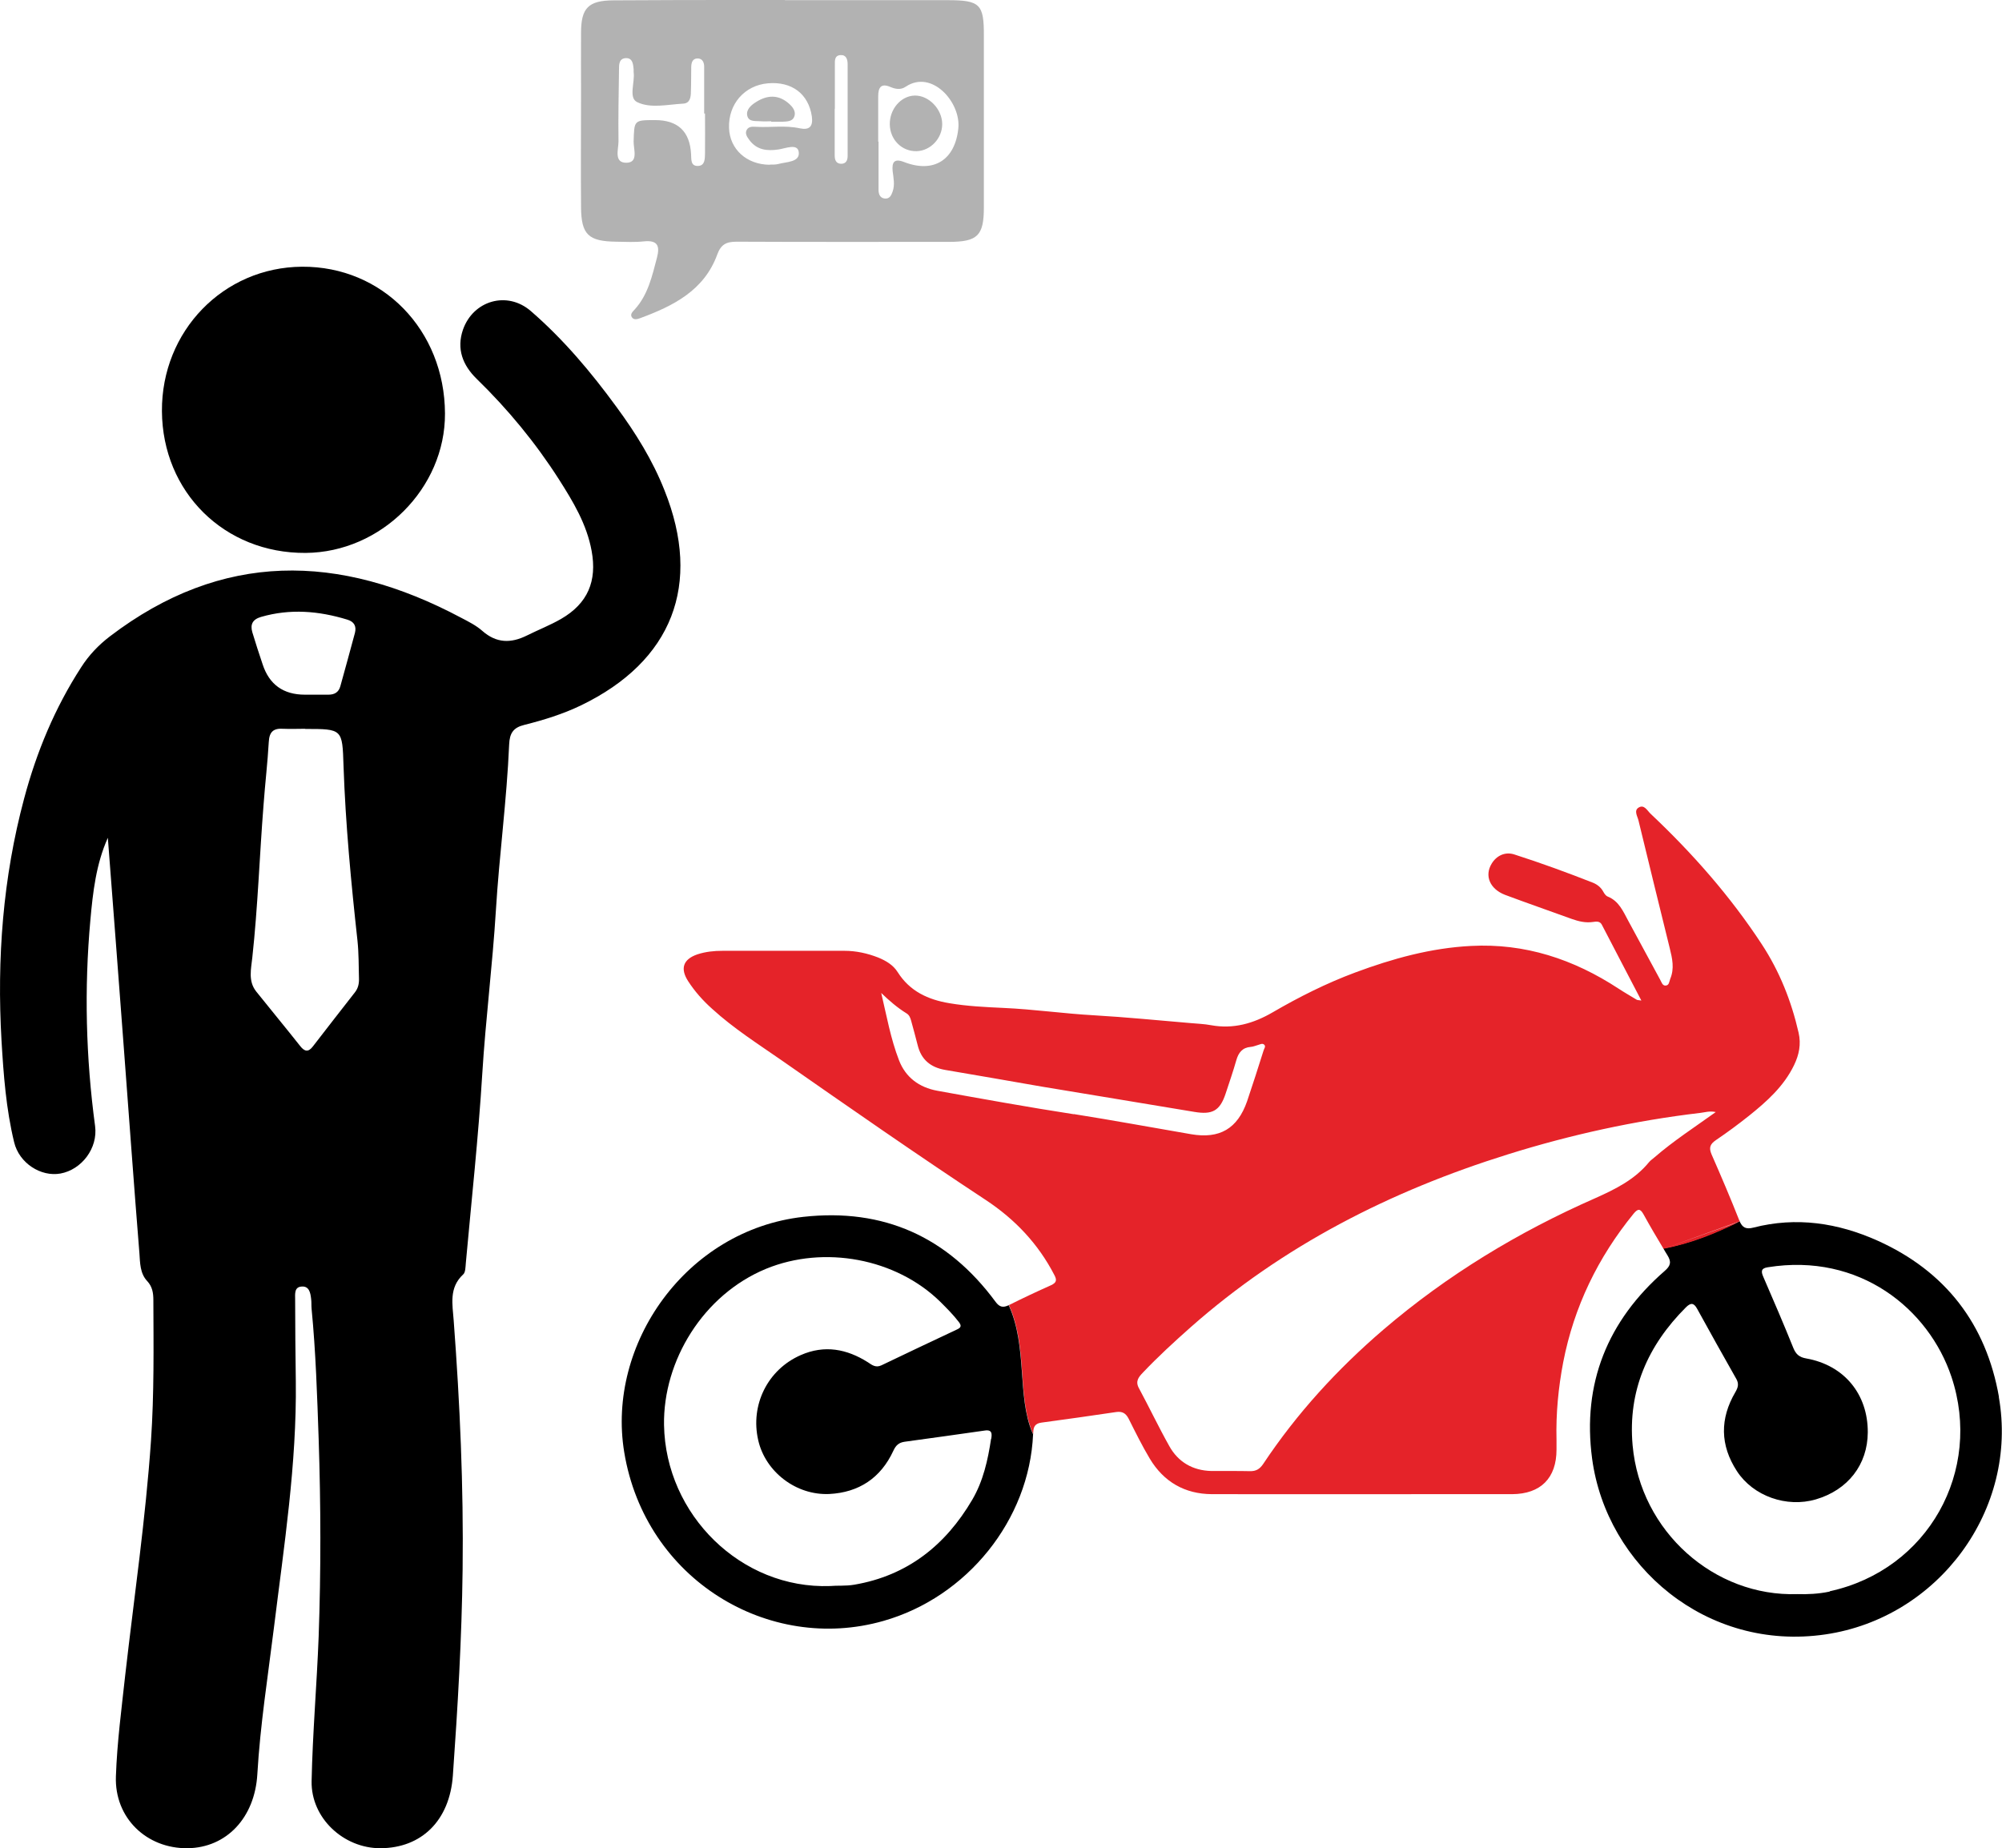 <svg xmlns="http://www.w3.org/2000/svg" id="Layer_1" data-name="Layer 1" viewBox="0 0 119.18 110.03"><defs><style>      .cls-1 {        fill: #b2b2b2;      }      .cls-2 {        fill: #e52329;      }    </style></defs><path d="m119,83.18c-.76-4.34-3.18-7.49-7.22-9.31-2.36-1.06-4.84-1.44-7.4-.78-.43.11-.65.01-.82-.38-1.38.67-2.81,1.29-4.54,1.62.08.13.15.27.24.4.24.39.21.62-.16.94-3.4,2.96-4.92,6.7-4.32,11.18.86,6.38,6.81,11.5,13.89,10.46,6.74-.99,11.5-7.45,10.32-14.14Zm-10.08,11.58c-.66.14-1.33.17-1.92.15-4.94.17-9.35-3.72-9.81-8.86-.29-3.24.9-5.94,3.17-8.21.28-.28.47-.29.67.08.77,1.4,1.55,2.8,2.34,4.19.16.29.09.51-.06.77-.93,1.58-.92,3.16.09,4.71.97,1.49,2.96,2.19,4.7,1.68,1.91-.56,3.08-2.07,3.09-3.99.01-2.28-1.41-4-3.66-4.4-.4-.07-.61-.23-.77-.62-.57-1.42-1.18-2.83-1.79-4.24-.14-.32-.14-.51.27-.57,5.47-.88,9.58,2.49,10.93,6.52,1.87,5.6-1.38,11.49-7.24,12.77Z"></path><path class="cls-2" d="m103.57,72.71s-.02-.03-.03-.05c-.52-1.32-1.08-2.63-1.65-3.93-.17-.4-.09-.61.26-.85.68-.46,1.33-.94,1.97-1.45,1.06-.85,2.07-1.75,2.68-3.01.3-.62.43-1.25.27-1.94-.43-1.88-1.13-3.64-2.19-5.26-1.88-2.87-4.13-5.42-6.62-7.77-.2-.19-.38-.57-.71-.37-.3.18-.07.52-.01.77.61,2.54,1.24,5.07,1.86,7.6.15.61.29,1.21.03,1.83-.06.16-.06.4-.29.4-.18,0-.23-.21-.31-.35-.63-1.16-1.26-2.33-1.89-3.49-.31-.57-.56-1.19-1.23-1.46-.11-.04-.2-.17-.26-.28-.14-.26-.35-.43-.61-.54-1.55-.61-3.11-1.18-4.7-1.69-.54-.17-1.05.07-1.34.55-.44.72-.11,1.51.8,1.86,1.31.49,2.64.95,3.96,1.43.42.15.84.25,1.29.18.19-.03.4-.05.51.17.77,1.47,1.53,2.95,2.35,4.51-.16-.03-.24-.02-.28-.05-.36-.22-.73-.43-1.08-.66-2.67-1.75-5.57-2.71-8.78-2.54-2.38.12-4.66.75-6.89,1.58-1.72.64-3.35,1.46-4.93,2.38-1.14.66-2.33,1-3.65.76-.42-.08-.84-.09-1.26-.13-1.9-.16-3.8-.35-5.7-.46-1.81-.1-3.6-.36-5.41-.44-1.07-.05-2.15-.1-3.21-.28-1.27-.21-2.36-.71-3.08-1.85-.27-.43-.7-.68-1.16-.87-.64-.25-1.31-.4-2.01-.4-2.42,0-4.83,0-7.25,0-.51,0-1.01.05-1.5.21-.85.29-1.04.84-.56,1.59.4.62.89,1.17,1.44,1.66,1.27,1.16,2.72,2.08,4.13,3.06,4.03,2.81,8.06,5.62,12.16,8.32,1.74,1.15,3.12,2.61,4.08,4.47.16.3.12.45-.2.6-.83.37-1.66.76-2.48,1.17-.01,0-.02,0-.03.01,1.15,2.53.46,5.48,1.45,7.69,0-.04,0-.07,0-.11.01-.37.14-.53.49-.58,1.49-.2,2.97-.41,4.45-.63.36-.05.57.07.74.4.4.8.8,1.61,1.26,2.38.83,1.38,2.08,2.1,3.69,2.11,4.47.01,8.95,0,13.42,0,1.49,0,2.97,0,4.46,0,1.7-.01,2.64-.96,2.64-2.65,0-.2,0-.39,0-.59-.04-1.56.11-3.1.4-4.62.64-3.3,2.07-6.24,4.19-8.84.25-.3.39-.32.59.04.38.69.78,1.37,1.19,2.05m0,0c1.72-.33,3.16-.94,4.54-1.62m-39.64-6.39c-2.72-.42-5.43-.91-8.14-1.4-1.08-.2-1.88-.8-2.27-1.81-.5-1.29-.74-2.66-1.06-4.01.48.46.95.87,1.5,1.21.17.1.23.26.28.44.13.49.27.97.39,1.46.21.86.77,1.32,1.63,1.47,1.91.32,3.82.66,5.73.99,3.04.51,6.08,1,9.11,1.51,1.07.18,1.52-.06,1.86-1.08.22-.67.45-1.33.64-2,.13-.45.36-.75.86-.79.14-.01.28-.07.42-.11.12-.03.26-.12.37-.03.13.11,0,.24-.03.36-.32,1.01-.64,2.02-.98,3.02-.57,1.63-1.63,2.25-3.33,1.96-2.33-.4-4.65-.83-6.99-1.2Zm34.24,2.85c-.85,1.04-2,1.61-3.21,2.15-4.57,2.01-8.8,4.57-12.6,7.82-2.74,2.35-5.16,4.99-7.16,8-.21.31-.43.44-.8.43-.77-.02-1.53,0-2.3-.01-1.1-.03-1.96-.53-2.49-1.48-.64-1.14-1.2-2.32-1.82-3.47-.21-.4,0-.65.24-.9.9-.95,1.86-1.83,2.84-2.7,5.51-4.87,11.91-8.12,18.89-10.3,3.74-1.17,7.56-2.01,11.46-2.47.27-.03.54-.13.92-.05-1.27.91-2.52,1.72-3.64,2.69-.11.1-.24.18-.33.29Z"></path><path d="m61.46,85.31c-.93-2.2-.28-5.11-1.41-7.6m0,0c-.34.16-.55.12-.79-.21-2.85-3.86-6.66-5.58-11.44-5.05-6.98.78-11.72,7.59-10.66,14.01,1.25,7.59,8.61,11.99,15.42,10.05,4.98-1.41,8.7-6.01,8.92-11.12-.01-.03-.03-.06-.04-.09m-2.46.36c-.19,1.27-.47,2.52-1.12,3.63-1.59,2.71-3.86,4.52-7.02,5.06-.52.09-1.04.04-1.44.08-5.3.19-9.8-4.24-9.89-9.59-.06-3.81,2.32-7.75,6.08-9.3,3.44-1.41,7.73-.63,10.38,1.98.38.38.76.76,1.09,1.19.15.2.16.32-.1.44-1.51.71-3.01,1.42-4.51,2.14-.34.16-.56-.02-.8-.18-1.26-.8-2.59-1.05-4-.43-1.97.86-3.02,2.97-2.53,5.08.43,1.87,2.25,3.28,4.23,3.19,1.76-.09,3.06-.95,3.81-2.57.15-.33.33-.49.67-.54,1.6-.22,3.2-.44,4.79-.67.44-.06.41.22.37.49Z"></path><path d="m6.42,49.88c-.7,1.56-.89,3.23-1.04,4.9-.37,4.09-.27,8.18.28,12.26.18,1.32-.8,2.6-2.06,2.83-1.16.21-2.46-.61-2.76-1.87-.48-1.98-.63-4.02-.75-6.04-.28-4.87.08-9.7,1.35-14.43.74-2.77,1.83-5.39,3.39-7.8.46-.72,1.03-1.32,1.71-1.84,6.66-5.08,13.64-4.98,20.91-1.11.44.23.9.46,1.26.78.84.74,1.7.75,2.65.28.68-.34,1.38-.61,2.04-.99,1.59-.92,2.15-2.25,1.82-4.05-.29-1.59-1.1-2.93-1.94-4.25-1.4-2.19-3.04-4.18-4.9-5.99-.84-.82-1.21-1.79-.82-2.93.61-1.74,2.63-2.33,4.04-1.11,1.94,1.68,3.59,3.64,5.1,5.71,1.14,1.55,2.15,3.17,2.86,4.97,2.24,5.6.47,10.17-4.98,12.8-1.08.52-2.22.87-3.37,1.16-.66.16-.87.5-.9,1.16-.14,3.31-.59,6.59-.79,9.89-.2,3.25-.61,6.47-.81,9.72-.23,3.76-.64,7.52-.98,11.28-.02.23-.02.54-.15.66-.87.8-.64,1.8-.57,2.77.37,4.93.59,9.86.53,14.8-.05,4.1-.29,8.19-.58,12.27-.19,2.69-1.87,4.32-4.31,4.33-2.19.01-4.14-1.79-4.1-3.99.06-2.87.31-5.74.42-8.61.14-3.92.13-7.84,0-11.77-.09-2.58-.17-5.17-.42-7.74-.02-.2,0-.41-.03-.61-.04-.36-.12-.76-.57-.72-.44.03-.38.45-.38.76,0,1.63.02,3.26.04,4.88.06,4.93-.7,9.78-1.3,14.65-.36,2.91-.82,5.81-.99,8.74-.15,2.6-1.84,4.38-4.15,4.41-2.44.03-4.36-1.8-4.27-4.28.07-2.03.34-4.05.56-6.07.53-4.64,1.21-9.27,1.53-13.93.19-2.79.15-5.58.14-8.36,0-.42-.06-.8-.37-1.13-.43-.46-.42-1.09-.46-1.65-.33-4.08-.62-8.16-.93-12.25-.31-4.16-.63-8.32-.95-12.49Zm11.75-6.49c-.44,0-.87.02-1.31,0-.58-.04-.83.18-.86.79-.07,1.24-.22,2.48-.31,3.73-.24,3.03-.34,6.08-.67,9.1-.07.67-.26,1.4.23,2.02.87,1.09,1.76,2.16,2.62,3.25.26.33.48.38.75.03.83-1.08,1.67-2.15,2.51-3.23.19-.24.25-.52.24-.82-.02-.75-.01-1.51-.09-2.26-.38-3.46-.71-6.92-.83-10.4-.07-2.2-.06-2.2-2.28-2.2Zm-.01-2.03c.46,0,.93,0,1.39,0,.36,0,.61-.14.71-.5.29-1.06.59-2.12.87-3.18.1-.4-.05-.67-.46-.79-1.7-.52-3.4-.66-5.13-.16-.51.15-.65.45-.52.91.19.64.4,1.27.61,1.9q.59,1.82,2.52,1.82Z"></path><path class="cls-1" d="m46.73.01c3.23,0,6.45,0,9.68,0,1.94,0,2.17.24,2.16,2.14,0,3.4,0,6.8,0,10.21,0,1.67-.38,2.04-2.07,2.04-4.22,0-8.43.01-12.65-.01-.61,0-.93.16-1.15.76-.78,2.15-2.63,3.07-4.61,3.8-.16.06-.37.11-.48-.07-.11-.18.06-.33.17-.45.8-.88,1.04-1.99,1.33-3.09.18-.69.05-1.05-.77-.97-.55.06-1.1.03-1.66.02-1.65-.02-2.08-.42-2.09-2.06-.02-2.27,0-4.54,0-6.8,0-1.19-.01-2.38,0-3.58,0-1.48.44-1.92,1.93-1.93C39.26,0,41.99,0,44.72,0c.67,0,1.34,0,2.01,0,0,0,0,0,0,.01Zm5.56,8.42s0,0,.01,0c0,.96,0,1.92,0,2.88,0,.25.09.48.37.51.29.03.39-.19.47-.42.14-.4.05-.8,0-1.21-.05-.52.08-.78.69-.54,1.76.68,3.03-.13,3.22-2.01.16-1.54-1.57-3.52-3.13-2.48-.29.2-.6.15-.91.02-.57-.25-.73.04-.73.56,0,.9,0,1.8,0,2.7Zm-10.32-1.67s-.03,0-.05,0c0-.93,0-1.86,0-2.79,0-.25-.1-.49-.39-.49-.3,0-.37.24-.38.49-.01.49,0,.99-.02,1.48,0,.33-.05.7-.46.72-.92.05-1.94.3-2.74-.09-.53-.26-.12-1.18-.21-1.8,0-.06,0-.12,0-.17-.03-.3-.06-.64-.43-.65-.45,0-.44.39-.44.7-.02,1.42-.05,2.84-.03,4.26,0,.46-.29,1.27.46,1.27.75,0,.43-.81.44-1.27.04-1.26.01-1.27,1.28-1.27q2.03,0,2.14,2.02c.02.31-.04.73.42.71.42-.02.4-.44.41-.75.01-.78,0-1.57,0-2.35Zm3.85,3.04c.13,0,.34.01.53-.04.48-.13,1.28-.1,1.2-.71-.07-.53-.79-.21-1.21-.15-.68.1-1.28.03-1.72-.55-.13-.18-.3-.39-.16-.63.12-.2.35-.18.55-.17.87.05,1.74-.1,2.6.09.58.12.8-.11.72-.71-.2-1.34-1.19-2.09-2.61-1.97-1.4.12-2.37,1.24-2.32,2.66.04,1.25,1.03,2.18,2.42,2.19Zm3.87-3.32s0,0,0,0c0,.93,0,1.85,0,2.78,0,.24.07.48.37.49.3.01.4-.2.4-.46,0-1.82,0-3.65,0-5.47,0-.28-.08-.56-.42-.54-.37.02-.34.34-.34.59,0,.87,0,1.74,0,2.6Z"></path><path d="m9.64,24.48c-.03-4.77,3.66-8.57,8.34-8.6,4.79-.03,8.49,3.77,8.51,8.74.02,4.45-3.8,8.27-8.3,8.3-4.83.03-8.52-3.62-8.55-8.44Z"></path><path class="cls-1" d="m54.45,5.69c.84-.02,1.64.81,1.64,1.7,0,.85-.69,1.58-1.51,1.61-.88.03-1.59-.67-1.61-1.58-.02-.92.66-1.71,1.48-1.73Z"></path><path class="cls-1" d="m45.92,7.22c-.2,0-.41.02-.61,0-.3-.03-.72.06-.82-.31-.1-.37.22-.65.51-.83.64-.41,1.3-.47,1.92.05.25.21.49.49.36.82-.12.31-.47.28-.76.3-.2,0-.4,0-.61,0,0,0,0-.01,0-.02Z"></path></svg>
